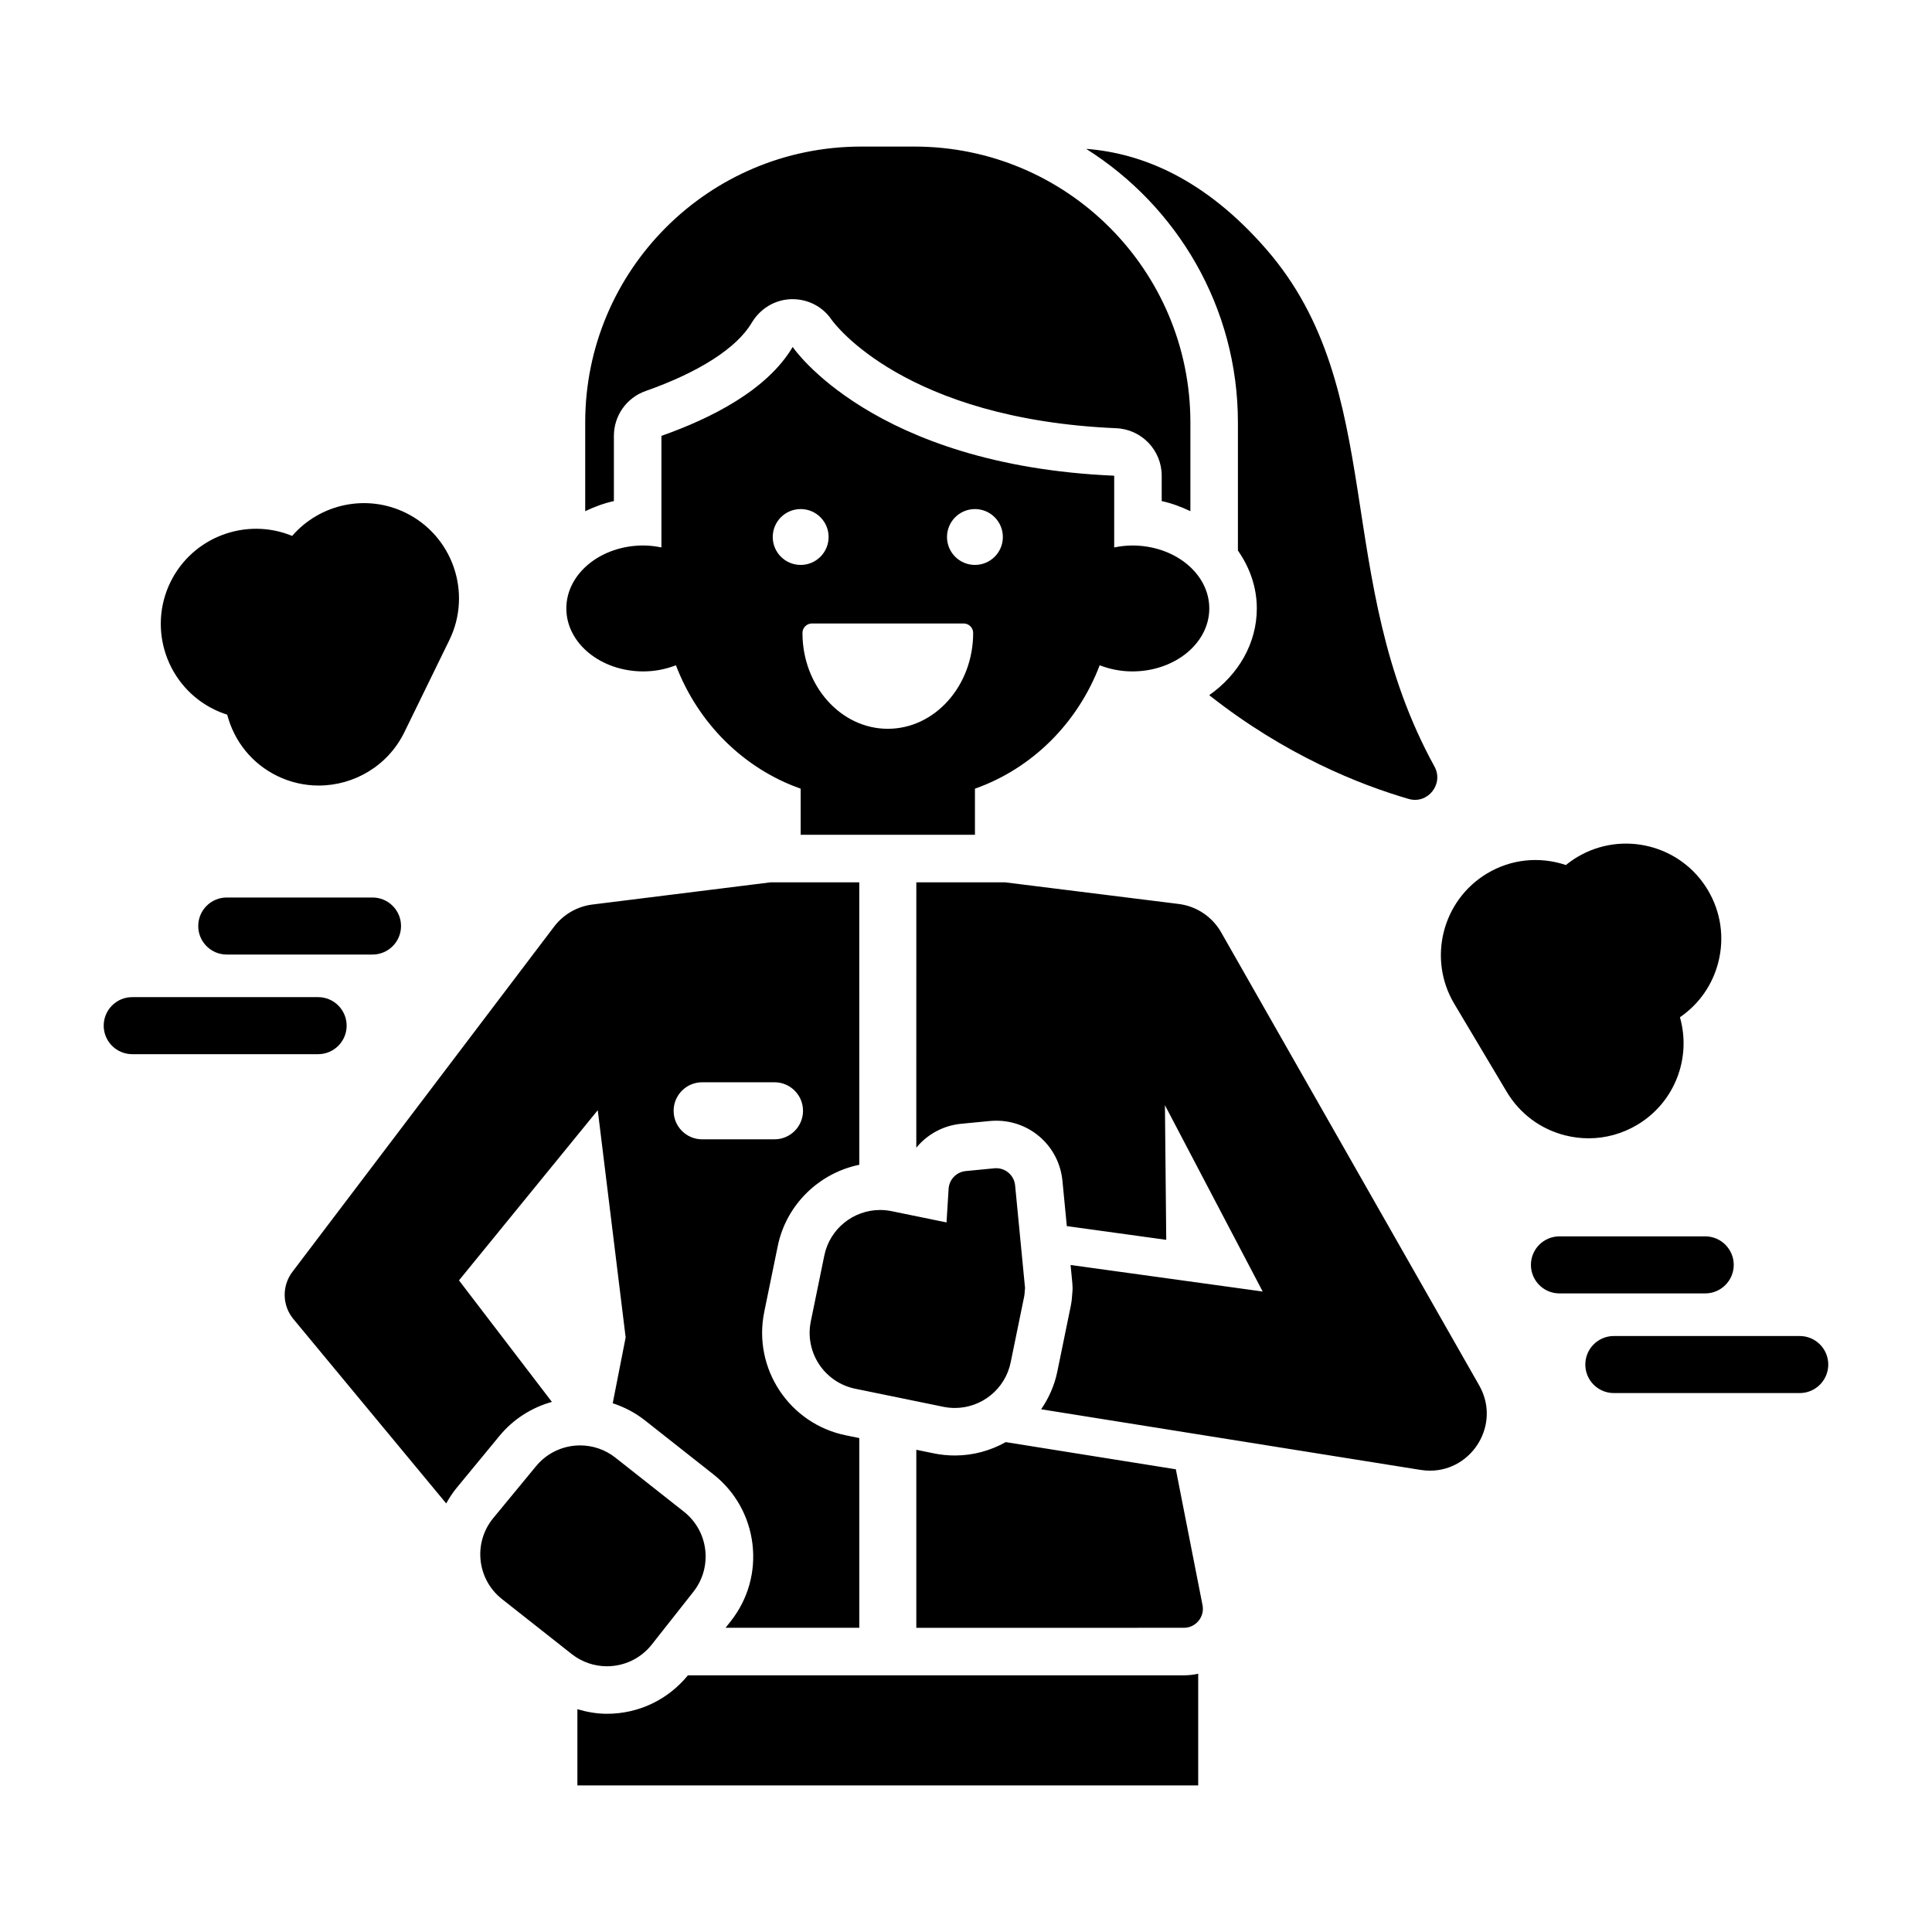 <?xml version="1.0" encoding="UTF-8"?>
<!-- Uploaded to: ICON Repo, www.iconrepo.com, Generator: ICON Repo Mixer Tools -->
<svg fill="#000000" width="800px" height="800px" version="1.1" viewBox="144 144 512 512" xmlns="http://www.w3.org/2000/svg">
 <path d="m200.77 332.02c1.094 0.535 2.242 0.992 3.438 1.367 1.871 7.144 6.629 13.008 13.23 16.234 3.551 1.734 7.316 2.555 11.027 2.555 9.344 0 18.344-5.211 22.707-14.156l11.914-24.395c6.102-12.496 0.898-27.629-11.598-33.738-10.32-5.039-22.633-2.43-30.062 6.133-12.188-5.019-26.395 0.25-32.262 12.262-6.098 12.5-0.895 27.633 11.605 33.738zm21.211-42.961m336.79 155.82c-6.527-1.652-12.031-5.75-15.477-11.539l-13.898-23.324c-7.121-11.945-3.188-27.461 8.758-34.582 6.312-3.758 13.82-4.539 20.832-2.191 0.969-0.793 1.984-1.508 3.027-2.129 11.957-7.121 27.469-3.191 34.582 8.754 3.449 5.789 4.438 12.574 2.785 19.102-1.52 6.008-5.113 11.141-10.18 14.609 3.106 10.906-1.445 22.637-11.32 28.516-3.957 2.356-8.379 3.566-12.871 3.566-2.082 0.004-4.172-0.258-6.238-0.781zm-101.03 143.1c1.293 0 2.559-0.148 3.793-0.418v29.598l-164.52-0.004v-20.203c2.539 0.754 5.168 1.219 7.84 1.219 8.387 0 16.164-3.719 21.453-10.195zm-25.902-404.53c14.852 1.129 31.594 7.992 47.816 26.688 32.328 37.254 17.23 87.484 44.492 136.99 2.543 4.617-1.754 10.066-6.816 8.602-12.781-3.699-32.648-11.527-52.875-27.508 7.668-5.367 12.613-13.66 12.613-22.98 0-5.641-1.879-10.867-5.008-15.344v-33.941c0-30.535-16.105-57.324-40.223-72.508zm-125.15 93.344c-2.695 0.582-5.207 1.543-7.602 2.672v-23.5c0-40.383 32.738-73.121 73.121-73.121h14.137c40.383 0 73.121 32.738 73.121 73.121v23.5c-2.394-1.129-4.902-2.094-7.602-2.672v-6.727c0-6.746-5.312-12.293-12.051-12.582-55.988-2.418-74.629-27.633-75.398-28.707-2.344-3.481-6.211-5.492-10.387-5.492-0.125 0-0.25 0-0.375 0.004-4.32 0.125-8.223 2.527-10.426 6.242-3.957 6.684-13.945 13.109-28.121 18.09-5.043 1.773-8.418 6.535-8.418 11.883zm7.793 45.137c3.106 0 6.016-0.609 8.648-1.625 5.852 15.359 17.965 27.391 33.059 32.699v12.215h46.184v-12.215c15.09-5.309 27.207-17.344 33.055-32.699 2.633 1.016 5.547 1.625 8.648 1.625 11.266 0 20.398-7.469 20.398-16.684s-9.133-16.684-20.398-16.684c-1.664 0-3.258 0.207-4.805 0.516l0.004-19.012c-64.109-2.766-85.207-34.117-85.207-34.117-6.777 11.445-21.637 18.934-34.781 23.555v29.57c-1.547-0.309-3.141-0.516-4.805-0.516-11.266 0-20.398 7.469-20.398 16.684 0 9.219 9.133 16.688 20.398 16.688zm64.797 15.207c-12.473 0-22.617-11.391-22.617-25.391 0-1.391 1.125-2.519 2.519-2.519h40.199c1.391 0 2.519 1.125 2.519 2.519 0 14-10.148 25.391-22.621 25.391zm23.09-58.23c4.09 0 7.402 3.312 7.402 7.402s-3.312 7.402-7.402 7.402c-4.086 0-7.402-3.312-7.402-7.402 0.004-4.086 3.316-7.402 7.402-7.402zm-46.18 0c4.09 0 7.402 3.312 7.402 7.402s-3.312 7.402-7.402 7.402c-4.09 0-7.402-3.312-7.402-7.402 0-4.086 3.312-7.402 7.402-7.402zm-65.93 236.61-24.621-32.203 36.777-45.098 7.391 60.211-3.426 17.445c3.066 1.008 5.969 2.516 8.523 4.531l18.156 14.32c5.812 4.582 9.488 11.156 10.359 18.508 0.867 7.352-1.18 14.598-5.762 20.41l-1.375 1.742h35.441v-50.281l-3.606-0.738c-14.969-3.07-24.648-17.742-21.578-32.711l3.578-17.445c2.25-10.98 10.949-19.332 21.605-21.531l-0.004-74.855h-23.469l-47.23 5.883c-4.047 0.504-7.719 2.621-10.18 5.871l-69.348 91.48c-2.828 3.731-2.715 8.914 0.273 12.516l40.488 48.852c0.809-1.438 1.707-2.84 2.777-4.141l11.332-13.746c3.644-4.43 8.508-7.512 13.895-9.02zm39.82-84.703h19.172c4.176 0 7.559 3.387 7.559 7.559 0 4.172-3.383 7.559-7.559 7.559h-19.172c-4.176 0-7.559-3.387-7.559-7.559 0.004-4.172 3.387-7.559 7.559-7.559zm205.92 80.324c5.852 10.277-1.809 22.605-13.023 22.605-0.812 0-1.648-0.066-2.496-0.199l-100.56-16.07c2-2.941 3.516-6.254 4.262-9.895l3.578-17.445c0.266-1.289 0.336-2.379 0.379-3.031l0.043-0.48c0.086-0.828 0.086-1.66 0.008-2.488l-0.473-4.898 50.91 7.031-25.906-49.379 0.348 35.68-26.348-3.637-1.16-11.996c-0.879-9.086-8.422-15.938-17.547-15.938-0.562 0-1.129 0.027-1.703 0.082l-7.582 0.734c-4.832 0.465-9.02 2.844-11.898 6.336l0.008-70.328h23.469l46.043 5.734c4.731 0.59 8.906 3.375 11.266 7.516zm-80.387 22.242 7.07 35.996c0.613 3.113-1.773 6.008-4.945 6.008l-70.902 0.004v-47.18l4.637 0.949c1.836 0.379 3.715 0.566 5.582 0.566 4.844 0 9.453-1.289 13.477-3.547zm140.29-46.613h-38.629c-4.172 0-7.559-3.387-7.559-7.559s3.387-7.559 7.559-7.559h38.629c4.172 0 7.559 3.387 7.559 7.559-0.004 4.172-3.387 7.559-7.559 7.559zm32.609 18.852c0 4.172-3.387 7.559-7.559 7.559h-49.266c-4.172 0-7.559-3.387-7.559-7.559s3.387-7.559 7.559-7.559h49.266c4.172 0.004 7.559 3.387 7.559 7.559zm-385.79-123.77c4.176 0 7.559 3.383 7.559 7.559 0 4.176-3.383 7.555-7.559 7.555h-38.625c-4.176 0-7.559-3.379-7.559-7.555 0-4.176 3.383-7.559 7.559-7.559zm-14.414 41.52h-49.262c-4.176 0-7.559-3.387-7.559-7.559s3.383-7.559 7.559-7.559h49.262c4.176 0 7.559 3.387 7.559 7.559 0 4.176-3.383 7.559-7.559 7.559zm76.543 162.21c-3.277 0-6.578-1.062-9.352-3.246l-18.461-14.559c-6.656-5.25-7.695-14.941-2.301-21.48l11.332-13.746c2.984-3.621 7.309-5.5 11.672-5.5 3.281 0 6.582 1.062 9.352 3.246l18.156 14.32c6.555 5.168 7.676 14.672 2.508 21.227l-11.027 13.984c-2.984 3.781-7.41 5.754-11.879 5.754zm72.387-120.92c1.008 0 2.027 0.102 3.051 0.312l14.555 2.984 0.551-8.906c0.152-2.473 2.078-4.465 4.543-4.703l7.582-0.734c0.164-0.016 0.328-0.023 0.492-0.023 2.562 0 4.758 1.949 5.008 4.555l2.629 27.195-0.047 0.465c-0.051 0.598-0.059 1.195-0.184 1.797l-3.578 17.445c-1.465 7.152-7.762 12.082-14.789 12.082-1.008 0-2.027-0.102-3.051-0.312l-23.355-4.789c-8.176-1.676-13.445-9.664-11.77-17.844l3.578-17.445c1.461-7.148 7.758-12.078 14.785-12.078z"/>
</svg>